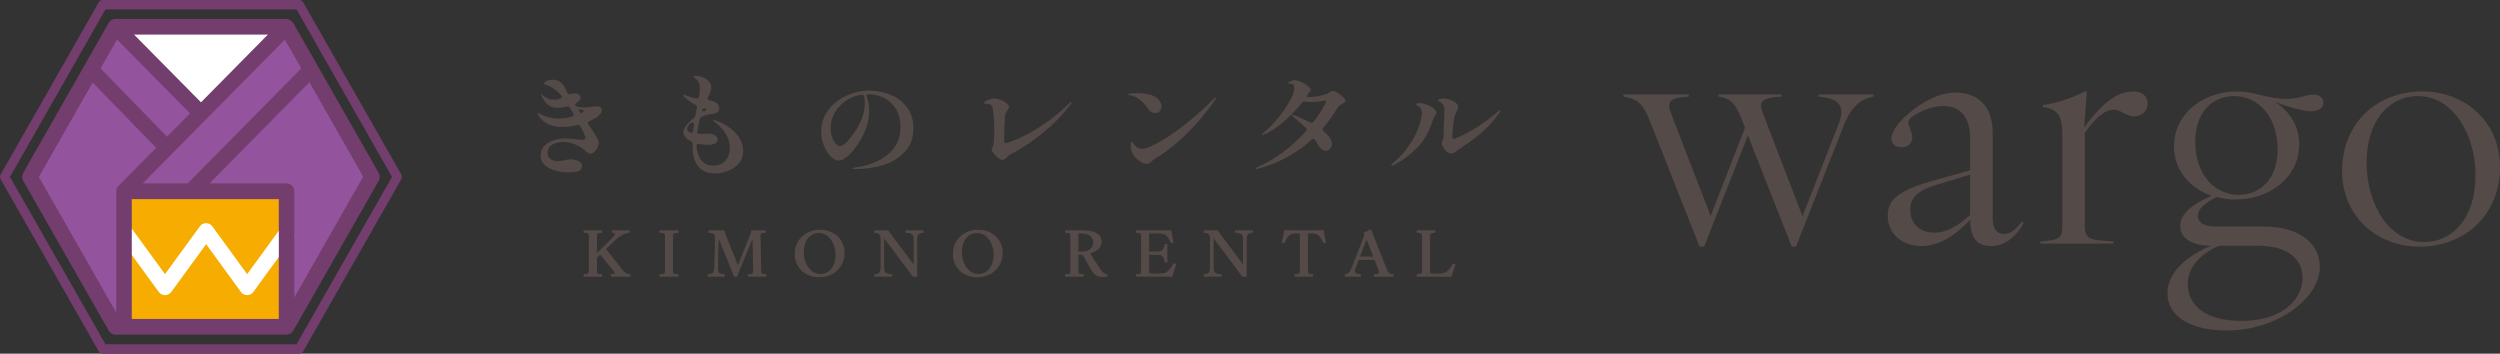 <svg width="311" height="44" viewBox="0 0 311 44" fill="none" xmlns="http://www.w3.org/2000/svg">
<rect x="0" y="0" width="311" height="44" fill="#333333" stroke="none"/>
<path d="M300.995 30.688C295.667 30.688 291.356 26.901 291.356 21.261C291.356 15.311 295.708 11.371 301.32 11.371C306.689 11.371 311 15.157 311 20.797C311 26.747 306.608 30.688 300.995 30.688ZM294.407 20.218C294.407 25.433 297.213 30.108 301.565 30.108C305.184 30.108 307.95 27.017 307.95 21.84C307.95 16.625 305.103 11.95 300.792 11.95C297.172 11.95 294.407 15.041 294.407 20.218Z" fill="#544A47"/>
<path d="M277.034 41.119C272.479 41.119 269.632 39.342 269.632 36.483C269.632 34.281 271.34 32.156 275.041 30.572C273.089 30.572 271.218 29.876 271.218 28.099C271.218 26.593 272.641 25.472 275.122 24.352C272.397 23.386 270.445 21.184 270.445 18.247C270.445 14.152 274.024 11.371 278.335 11.371C279.352 11.371 280.328 11.602 281.263 11.834C285.534 12.916 286.388 11.757 287.771 11.757C288.503 11.757 289.031 12.143 289.031 12.723C289.031 13.418 288.503 13.843 287.404 13.843C286.591 13.843 284.72 13.341 283.012 12.684C284.802 13.805 286.022 15.659 286.022 17.938C286.022 22.034 282.402 24.815 278.091 24.815C277.278 24.815 276.505 24.699 275.732 24.506C274.105 25.356 273.414 26.052 273.414 26.863C273.414 27.829 274.431 28.177 275.651 28.177H281.548C286.388 28.177 288.584 30.533 288.584 33.199C288.584 37.178 283.175 41.119 277.034 41.119ZM272.153 35.285C272.153 38.067 274.431 39.921 278.864 39.921C283.704 39.921 286.428 37.41 286.428 34.551C286.428 32.426 284.842 30.572 280.938 30.572H276.058C273.455 31.692 272.153 33.469 272.153 35.285ZM273.089 17.591C273.089 21.802 275.57 24.236 278.498 24.236C281.263 24.236 283.337 22.149 283.337 18.595C283.337 14.384 280.816 11.95 277.928 11.95C275.163 11.95 273.089 14.036 273.089 17.591Z" fill="#544A47"/>
<path d="M253.825 30.031C255.981 29.876 256.55 29.722 256.55 28.177V16.548C256.55 14.229 255.818 13.573 254.15 13.302V13.07C255.899 12.839 257.933 12.105 259.397 11.371H259.6L259.275 15.891C259.844 15.041 260.454 14.307 261.186 13.573C262.528 12.143 263.952 11.371 265.416 11.371C266.514 11.371 267.165 11.989 267.165 12.916C267.165 13.805 266.433 14.461 265.497 14.461C264.399 14.461 263.871 13.65 262.976 13.65C261.796 13.65 260.536 14.77 259.356 16.548V28.177C259.356 29.722 259.966 29.876 262.894 30.031V30.301H253.825V30.031Z" fill="#544A47"/>
<path d="M247.645 30.607C245.489 30.607 245.123 28.945 245.082 27.361C242.968 29.525 241.097 30.607 239.023 30.607C236.582 30.607 234.834 29.061 234.834 26.821C234.834 25.043 235.891 23.768 240.283 22.532L245.082 21.18V17.123C245.082 14.728 243.984 13.183 241.707 13.183C240.039 13.183 237.396 14.419 237.396 15.23C237.396 15.617 237.884 16.428 237.884 17.085C237.884 17.896 237.315 18.321 236.542 18.321C235.891 18.321 235.281 17.973 235.281 17.278C235.281 16.428 236.094 15.23 237.396 14.149C239.185 12.603 241.3 11.521 243.252 11.521C246.018 11.521 247.889 13.144 247.889 16.505V27.207C247.889 28.327 248.336 29.1 249.312 29.1C250.207 29.1 250.898 28.405 251.508 27.555L251.752 27.709C251.061 29.023 249.76 30.607 247.645 30.607ZM237.64 26.087C237.64 27.864 238.86 28.945 240.649 28.945C242.114 28.945 243.537 28.134 245.082 26.743V21.721L241.137 22.919C238.697 23.614 237.64 24.503 237.64 26.087Z" fill="#544A47"/>
<path d="M216.751 15.038C215.897 12.874 215.368 12.256 213.782 12.024V11.754H221.631V12.024C218.784 12.14 218.825 12.836 219.354 14.226L224.234 26.898L228.749 15.347C229.44 13.531 229.196 12.256 226.227 12.024V11.754H233.06V12.024C231.555 12.256 230.335 13.261 229.44 15.424L223.421 30.685H222.892L217.442 16.854L211.993 30.685H211.423L205.241 15.038C204.387 12.874 203.655 12.256 201.947 12.024V11.754H210.081V12.024C207.397 12.14 207.397 12.836 207.926 14.226L212.806 26.86L217.076 15.888L216.751 15.038Z" fill="#544A47"/>
<path d="M176.318 34.177C176.863 34.146 176.977 34.053 176.977 33.752V29.316C176.977 28.999 176.863 28.922 176.318 28.891V28.721H178.49V28.891C177.953 28.922 177.839 28.999 177.839 29.316V33.767C177.839 34.015 177.978 34.1 178.238 34.1H178.97C179.792 34.1 180.142 33.937 180.752 32.91H180.972L180.516 34.347H176.318V34.177Z" fill="#544A47" stroke="#544A47" stroke-width="0.138"/>
<path d="M170.99 34.177C171.608 34.146 171.722 34.03 171.575 33.644L171.047 32.268H168.98L168.598 33.25C168.354 33.883 168.427 34.131 169.216 34.177V34.347H167.361V34.177C167.727 34.131 167.955 33.961 168.256 33.203L169.81 29.239L169.704 28.984C169.948 28.915 170.217 28.791 170.388 28.644H170.558C170.607 28.845 170.648 28.953 170.851 29.455L172.357 33.281C172.666 34.038 172.763 34.131 173.284 34.177V34.347H170.99V34.177ZM169.086 31.99H170.933L170.013 29.595L169.086 31.99Z" fill="#544A47" stroke="#544A47" stroke-width="0.138"/>
<path d="M161.116 34.177C161.662 34.146 161.775 34.069 161.775 33.752V28.968H161.393C160.482 28.968 160.246 29.139 159.758 30.135H159.538L159.823 28.675C159.986 28.706 160.327 28.721 160.653 28.721H163.761C164.086 28.721 164.42 28.706 164.582 28.675L164.875 30.135H164.656C164.168 29.139 163.932 28.968 163.02 28.968H162.638V33.752C162.638 34.069 162.752 34.146 163.289 34.177V34.347H161.116V34.177Z" fill="#544A47" stroke="#544A47" stroke-width="0.138"/>
<path d="M149.814 34.177C150.4 34.13 150.595 33.929 150.595 33.296V29.772C150.595 29.139 150.4 28.938 149.814 28.891V28.721H151.433L154.704 33.11V29.772C154.704 29.139 154.509 28.938 153.704 28.891V28.721H155.795V28.891C155.217 28.938 155.013 29.139 155.013 29.772V34.347H154.574L150.905 29.44V33.296C150.905 33.929 151.1 34.13 151.905 34.177V34.347H149.814V34.177Z" fill="#544A47" stroke="#544A47" stroke-width="0.138"/>
<path d="M141.362 34.177C141.907 34.146 142.021 34.069 142.021 33.752V29.316C142.021 28.999 141.907 28.922 141.362 28.891V28.721H145.65L145.926 30.135H145.698C145.235 29.177 144.974 28.976 144.022 28.976H142.883V31.364H143.982C144.673 31.364 144.812 31.07 144.966 30.429H145.145V32.593H144.966C144.812 31.913 144.673 31.627 143.982 31.627H142.883V33.744C142.883 33.984 143.022 34.092 143.282 34.092H144.258C145.08 34.092 145.406 33.876 146.016 32.855H146.244L145.796 34.347H141.362V34.177Z" fill="#544A47" stroke="#544A47" stroke-width="0.138"/>
<path d="M132.565 34.177C133.11 34.146 133.224 34.069 133.224 33.752V29.316C133.224 28.992 133.11 28.914 132.565 28.891V28.721H134.681C136.186 28.721 136.975 29.193 136.975 30.066C136.975 30.924 136.178 31.302 135.511 31.472L136.576 33.149C137.089 33.961 137.349 34.123 137.691 34.177V34.347C137.561 34.362 137.333 34.378 137.113 34.378C136.609 34.378 136.227 34.27 135.812 33.528L134.86 31.874C134.721 31.642 134.608 31.619 134.437 31.619H134.087V33.752C134.087 34.069 134.201 34.146 134.738 34.177V34.347H132.565V34.177ZM134.087 31.364H134.551C135.454 31.364 136.064 30.939 136.064 30.205C136.064 29.378 135.502 28.976 134.461 28.976H134.087V31.364Z" fill="#544A47" stroke="#544A47" stroke-width="0.138"/>
<path d="M121.559 34.424C119.908 34.424 118.606 33.288 118.606 31.596C118.606 29.834 119.973 28.644 121.673 28.644C123.365 28.644 124.667 29.78 124.667 31.472C124.667 33.234 123.284 34.424 121.559 34.424ZM119.59 31.341C119.59 32.886 120.477 34.154 121.73 34.154C122.828 34.154 123.675 33.196 123.675 31.72C123.675 30.182 122.78 28.915 121.527 28.915C120.428 28.915 119.59 29.873 119.59 31.341Z" fill="#544A47" stroke="#544A47" stroke-width="0.138"/>
<path d="M108.832 34.177C109.418 34.13 109.613 33.929 109.613 33.296V29.772C109.613 29.139 109.418 28.938 108.832 28.891V28.721H110.451L113.722 33.11V29.772C113.722 29.139 113.527 28.938 112.721 28.891V28.721H114.812V28.891C114.234 28.938 114.031 29.139 114.031 29.772V34.347H113.592L109.922 29.44V33.296C109.922 33.929 110.117 34.13 110.923 34.177V34.347H108.832V34.177Z" fill="#544A47" stroke="#544A47" stroke-width="0.138"/>
<path d="M101.89 34.424C100.238 34.424 98.936 33.288 98.936 31.596C98.936 29.834 100.303 28.644 102.004 28.644C103.696 28.644 104.998 29.78 104.998 31.472C104.998 33.234 103.615 34.424 101.89 34.424ZM99.921 31.341C99.921 32.886 100.808 34.154 102.061 34.154C103.159 34.154 104.005 33.196 104.005 31.72C104.005 30.182 103.11 28.915 101.857 28.915C100.759 28.915 99.921 29.873 99.921 31.341Z" fill="#544A47" stroke="#544A47" stroke-width="0.138"/>
<path d="M88.1 34.177C88.678 34.13 88.914 33.929 88.93 33.296L89.02 29.695C89.028 29.061 88.775 28.938 88.198 28.891V28.721H90.037C90.118 28.953 90.207 29.208 90.329 29.502L91.802 33.172L93.21 29.656C93.348 29.324 93.495 28.907 93.519 28.721H95.187V28.891C94.65 28.922 94.528 28.999 94.536 29.316L94.634 33.752C94.642 34.069 94.739 34.146 95.284 34.177V34.347H93.112V34.177C93.649 34.146 93.771 34.069 93.763 33.752L93.674 29.363L91.639 34.347H91.363L89.345 29.355L89.239 33.296C89.223 33.929 89.361 34.13 90.077 34.177V34.347H88.1V34.177Z" fill="#544A47" stroke="#544A47" stroke-width="0.138"/>
<path d="M82.101 34.177C82.678 34.146 82.792 34.069 82.792 33.752V29.316C82.792 28.999 82.678 28.922 82.101 28.891V28.721H84.338V28.891C83.769 28.922 83.655 28.999 83.655 29.316V33.752C83.655 34.069 83.769 34.146 84.338 34.177V34.347H82.101V34.177Z" fill="#544A47" stroke="#544A47" stroke-width="0.138"/>
<path d="M76.053 34.177C76.615 34.154 76.623 34.015 76.371 33.675L74.833 31.75C74.776 31.673 74.719 31.65 74.654 31.65C74.589 31.65 74.54 31.689 74.467 31.758L74.19 32.029V33.752C74.19 34.069 74.304 34.146 74.841 34.177V34.347H72.669V34.177C73.214 34.146 73.328 34.069 73.328 33.752V29.316C73.328 28.999 73.214 28.922 72.669 28.891V28.721H74.841V28.891C74.304 28.922 74.19 28.999 74.19 29.316V31.642L75.98 29.88C76.704 29.169 76.769 28.938 76.208 28.891V28.721H78.258V28.891C77.754 28.938 77.144 29.177 76.289 30.004L75.297 30.97L77.127 33.288C77.664 34.015 77.884 34.13 78.356 34.177V34.347H76.053V34.177Z" fill="#544A47" stroke="#544A47" stroke-width="0.138"/>
<path d="M180.529 19.093C180.248 19.093 179.991 18.947 179.758 18.655C179.497 18.318 179.366 18.054 179.366 17.862C179.366 17.799 179.38 17.735 179.409 17.671C179.506 17.434 179.569 17.16 179.598 16.851V15.798C179.618 15.242 179.637 14.836 179.657 14.581C179.676 14.198 179.686 13.952 179.686 13.843C179.686 13.496 179.632 13.237 179.526 13.063C179.39 12.854 179.24 12.713 179.075 12.64C178.92 12.567 178.842 12.521 178.842 12.503C178.842 12.439 178.915 12.384 179.06 12.339C179.206 12.284 179.38 12.257 179.584 12.257C179.797 12.257 180.049 12.302 180.34 12.394C180.631 12.485 180.879 12.612 181.082 12.776C181.296 12.94 181.402 13.123 181.402 13.323C181.402 13.442 181.344 13.61 181.228 13.829C181.043 14.148 180.927 14.467 180.879 14.786C180.743 15.661 180.675 16.422 180.675 17.069C180.675 17.197 180.704 17.261 180.762 17.261C180.917 17.261 181.271 17.133 181.824 16.878C182.387 16.623 183.065 16.244 183.861 15.743C184.656 15.233 185.475 14.617 186.319 13.897C186.484 13.77 186.586 13.706 186.625 13.706C186.634 13.706 186.644 13.711 186.654 13.72C186.663 13.729 186.668 13.742 186.668 13.761C186.668 13.834 186.605 13.943 186.479 14.089C185.829 15 185.17 15.748 184.501 16.331C183.832 16.914 183.056 17.507 182.173 18.108C181.756 18.391 181.422 18.628 181.169 18.819C180.946 19.002 180.733 19.093 180.529 19.093ZM173.14 20.624C173.091 20.624 173.067 20.601 173.067 20.556C173.067 20.51 173.11 20.446 173.198 20.364C174.129 19.608 174.919 18.71 175.569 17.671C176.219 16.623 176.641 15.561 176.834 14.485C176.873 14.303 176.893 14.148 176.893 14.021C176.893 13.647 176.723 13.36 176.384 13.159C176.364 13.15 176.316 13.123 176.238 13.077C176.16 13.032 176.122 12.995 176.122 12.968C176.122 12.877 176.287 12.831 176.616 12.831C176.878 12.831 177.111 12.872 177.315 12.954C177.761 13.1 178.1 13.273 178.333 13.474C178.575 13.665 178.696 13.843 178.696 14.007C178.696 14.089 178.643 14.212 178.536 14.376C178.372 14.613 178.255 14.85 178.187 15.087C177.79 16.418 177.14 17.534 176.238 18.436C175.346 19.33 174.371 20.041 173.314 20.569C173.237 20.606 173.178 20.624 173.14 20.624Z" fill="#544A47"/>
<path d="M165.807 11.3C165.933 11.3 166.122 11.377 166.374 11.532C166.626 11.687 166.854 11.86 167.058 12.052C167.262 12.243 167.364 12.389 167.364 12.489C167.364 12.589 167.339 12.662 167.291 12.708C167.242 12.754 167.155 12.813 167.029 12.886C166.883 12.968 166.753 13.054 166.636 13.146C166.529 13.227 166.428 13.351 166.331 13.515C165.817 14.353 165.24 15.151 164.6 15.907C164.551 15.962 164.527 16.026 164.527 16.099C164.527 16.172 164.566 16.244 164.643 16.317C165.341 16.882 165.691 17.407 165.691 17.89C165.691 18.145 165.613 18.354 165.458 18.518C165.303 18.673 165.123 18.751 164.92 18.751C164.6 18.751 164.304 18.537 164.032 18.108L163.61 17.425C163.552 17.325 163.479 17.274 163.392 17.274C163.324 17.274 163.252 17.311 163.174 17.384C161.331 19.061 159.135 20.255 156.584 20.966C156.468 21.002 156.376 21.02 156.308 21.02C156.24 21.02 156.206 20.998 156.206 20.952C156.206 20.907 156.303 20.843 156.497 20.761C158.698 19.776 160.686 18.295 162.461 16.317C162.519 16.244 162.548 16.181 162.548 16.126C162.548 16.053 162.515 15.985 162.447 15.921C162.194 15.656 161.744 15.251 161.094 14.704L160.803 14.458C160.745 14.412 160.716 14.376 160.716 14.349C160.716 14.312 160.74 14.294 160.788 14.294C160.837 14.294 160.89 14.303 160.948 14.321C161.656 14.586 162.34 14.891 162.999 15.237C163.048 15.274 163.106 15.292 163.174 15.292C163.261 15.292 163.344 15.242 163.421 15.142C163.877 14.549 164.246 14.007 164.527 13.515C164.808 13.013 164.949 12.713 164.949 12.612C164.949 12.539 164.905 12.503 164.818 12.503C164.75 12.512 164.556 12.549 164.236 12.612C163.916 12.667 163.562 12.694 163.174 12.694C162.864 12.694 162.597 12.676 162.374 12.64L162.258 12.626C162.141 12.626 162.049 12.676 161.981 12.776C161.37 13.551 160.633 14.317 159.77 15.073C158.907 15.821 158.112 16.354 157.384 16.673C157.268 16.727 157.19 16.759 157.152 16.768C157.132 16.778 157.108 16.782 157.079 16.782C157.021 16.782 156.992 16.764 156.992 16.727C156.992 16.673 157.055 16.6 157.181 16.509C157.704 16.08 158.243 15.547 158.795 14.909C159.348 14.262 159.823 13.61 160.221 12.954C160.619 12.298 160.866 11.746 160.963 11.3C160.982 11.154 160.992 11.045 160.992 10.972C160.992 10.625 160.866 10.438 160.614 10.411C160.575 10.411 160.502 10.411 160.396 10.411C160.289 10.402 160.235 10.375 160.235 10.329C160.235 10.256 160.337 10.179 160.541 10.097C160.745 10.015 160.914 9.974 161.05 9.974C161.263 9.974 161.53 10.046 161.85 10.192C162.18 10.338 162.461 10.507 162.694 10.698C162.936 10.89 163.058 11.049 163.058 11.177C163.058 11.25 163.009 11.341 162.912 11.45C162.815 11.55 162.752 11.623 162.723 11.669L162.679 11.737C162.563 11.965 162.534 12.079 162.592 12.079H162.708C163.067 12.079 163.484 12.038 163.96 11.956C164.435 11.874 164.784 11.787 165.007 11.696C165.114 11.66 165.244 11.587 165.4 11.477C165.468 11.432 165.535 11.391 165.603 11.354C165.671 11.318 165.739 11.3 165.807 11.3Z" fill="#544A47"/>
<path d="M143.696 14.063C143.531 14.063 143.366 14.013 143.201 13.913C143.046 13.812 142.905 13.671 142.779 13.489C142.517 13.079 142.187 12.719 141.79 12.409C141.392 12.09 140.985 11.903 140.568 11.848C140.403 11.839 140.321 11.807 140.321 11.752C140.321 11.698 140.452 11.657 140.713 11.629C140.985 11.602 141.252 11.588 141.513 11.588C141.95 11.588 142.372 11.629 142.779 11.711C143.196 11.793 143.535 11.921 143.797 12.094C144.001 12.231 144.166 12.404 144.292 12.614C144.428 12.814 144.496 13.015 144.496 13.215C144.496 13.443 144.423 13.644 144.277 13.817C144.132 13.981 143.938 14.063 143.696 14.063ZM140.742 18.793C140.694 18.593 140.67 18.415 140.67 18.26C140.67 18.078 140.684 17.927 140.713 17.809C140.742 17.681 140.776 17.618 140.815 17.618C140.854 17.618 140.903 17.677 140.961 17.795C141.029 17.905 141.121 18.019 141.237 18.137C141.334 18.237 141.46 18.329 141.615 18.411C141.77 18.483 141.935 18.52 142.11 18.52C142.449 18.52 143.065 18.283 143.957 17.809C144.85 17.335 145.916 16.629 147.158 15.69C148.399 14.742 149.674 13.612 150.984 12.299C151.071 12.199 151.139 12.149 151.187 12.149C151.226 12.149 151.245 12.167 151.245 12.204C151.245 12.24 151.226 12.29 151.187 12.354C151.158 12.409 151.139 12.445 151.129 12.463C150.043 14.031 148.869 15.43 147.609 16.661C146.348 17.882 145.179 18.821 144.103 19.477C144.083 19.486 143.996 19.536 143.841 19.627C143.734 19.691 143.632 19.759 143.535 19.832C143.439 19.905 143.332 20.001 143.215 20.12C143.051 20.302 142.866 20.393 142.663 20.393C142.42 20.393 142.163 20.306 141.892 20.133C141.62 19.96 141.378 19.75 141.164 19.504C140.951 19.249 140.81 19.012 140.742 18.793Z" fill="#544A47"/>
<path d="M124.67 19.886C124.534 19.886 124.359 19.804 124.146 19.64C123.933 19.466 123.743 19.275 123.579 19.065C123.423 18.847 123.346 18.683 123.346 18.573C123.346 18.509 123.38 18.432 123.448 18.341C123.516 18.25 123.554 18.163 123.564 18.081C123.651 17.507 123.695 16.814 123.695 16.003C123.695 15.128 123.622 14.267 123.477 13.419C123.419 13.073 123.132 12.899 122.618 12.899C122.56 12.899 122.512 12.899 122.473 12.899C122.434 12.89 122.415 12.872 122.415 12.845C122.415 12.699 122.57 12.567 122.88 12.448C123.191 12.321 123.452 12.257 123.666 12.257C123.879 12.257 124.131 12.307 124.422 12.407C124.723 12.508 124.98 12.64 125.193 12.804C125.407 12.968 125.513 13.132 125.513 13.296C125.513 13.378 125.489 13.46 125.441 13.542C125.402 13.615 125.358 13.688 125.31 13.761C125.222 13.879 125.154 13.993 125.106 14.102C125.057 14.212 125.028 14.335 125.019 14.472C124.99 14.809 124.965 15.265 124.946 15.839C124.927 16.203 124.917 16.696 124.917 17.315C124.917 17.334 124.917 17.393 124.917 17.493C124.927 17.584 124.946 17.662 124.975 17.726C125.004 17.78 125.043 17.808 125.091 17.808C125.237 17.808 125.722 17.639 126.546 17.302C127.37 16.955 128.364 16.413 129.528 15.675C130.692 14.927 131.861 13.979 133.034 12.831C133.131 12.713 133.204 12.653 133.252 12.653C133.281 12.653 133.296 12.676 133.296 12.722C133.296 12.786 133.252 12.877 133.165 12.995C132.438 13.979 131.599 14.896 130.648 15.743C129.698 16.582 128.791 17.293 127.928 17.876C127.065 18.45 126.357 18.869 125.804 19.134C125.688 19.188 125.581 19.261 125.484 19.352C125.387 19.444 125.329 19.498 125.31 19.517C125.174 19.644 125.062 19.74 124.975 19.804C124.888 19.858 124.786 19.886 124.67 19.886Z" fill="#544A47"/>
<path d="M108.144 11.271C109.026 11.271 109.885 11.435 110.719 11.764C111.562 12.083 112.256 12.598 112.799 13.309C113.352 14.01 113.628 14.904 113.628 15.988C113.628 17.128 113.289 18.076 112.61 18.832C111.931 19.588 111.048 20.145 109.962 20.5C108.876 20.855 107.712 21.033 106.471 21.033C106.18 21.033 106.035 21.01 106.035 20.965C106.035 20.919 106.117 20.883 106.282 20.855C106.456 20.828 106.553 20.814 106.573 20.814C107.601 20.65 108.522 20.363 109.337 19.953C110.161 19.534 110.811 18.982 111.286 18.299C111.771 17.615 112.013 16.818 112.013 15.906C112.013 14.785 111.771 13.915 111.286 13.295C110.801 12.666 110.248 12.247 109.628 12.037C109.017 11.818 108.464 11.709 107.969 11.709C107.824 11.809 107.775 11.919 107.824 12.037C108.028 12.611 108.129 13.158 108.129 13.678C108.129 14.617 107.955 15.492 107.606 16.303C107.305 16.995 106.951 17.624 106.544 18.189C106.146 18.755 105.749 19.197 105.351 19.516C104.953 19.826 104.619 19.98 104.347 19.98C103.988 19.98 103.639 19.798 103.3 19.433C102.96 19.069 102.684 18.609 102.471 18.053C102.257 17.488 102.151 16.941 102.151 16.412C102.151 15.382 102.446 14.475 103.038 13.691C103.63 12.908 104.386 12.31 105.307 11.9C106.229 11.481 107.174 11.271 108.144 11.271ZM107.577 12.721C107.577 12.429 107.547 12.188 107.489 11.996C107.451 11.823 107.334 11.75 107.14 11.777C106.413 11.896 105.758 12.16 105.176 12.57C104.604 12.971 104.153 13.468 103.823 14.06C103.494 14.653 103.329 15.273 103.329 15.92C103.329 16.403 103.397 16.813 103.533 17.15C103.668 17.488 103.828 17.743 104.013 17.916C104.197 18.089 104.347 18.176 104.464 18.176C104.871 18.176 105.453 17.647 106.209 16.59C106.694 15.888 107.043 15.241 107.257 14.648C107.47 14.056 107.577 13.413 107.577 12.721Z" fill="#544A47"/>
<path d="M89.014 14.977C90.081 15.36 90.92 15.893 91.531 16.577C92.142 17.252 92.447 17.994 92.447 18.806C92.447 19.389 92.273 19.89 91.923 20.309C91.574 20.729 91.128 21.043 90.585 21.253C90.052 21.472 89.509 21.581 88.956 21.581C88.054 21.581 87.361 21.294 86.876 20.72C86.4 20.136 86.163 19.316 86.163 18.259V17.917C86.163 17.753 86.09 17.639 85.945 17.575C85.334 17.274 85.028 16.887 85.028 16.413C85.028 16.158 85.149 15.88 85.392 15.579C85.634 15.278 85.935 14.987 86.294 14.704C86.42 14.613 86.488 14.504 86.497 14.376L86.556 14.102C86.614 13.802 86.662 13.569 86.701 13.405V13.323C86.701 13.205 86.638 13.114 86.512 13.05C86.027 12.804 85.571 12.471 85.145 12.052C85.135 12.043 85.106 12.015 85.057 11.97C85.009 11.915 84.985 11.869 84.985 11.833C84.985 11.796 85.009 11.778 85.057 11.778C85.096 11.778 85.164 11.801 85.261 11.847C85.639 12.011 86.09 12.147 86.614 12.257H86.686C86.842 12.257 86.934 12.175 86.963 12.011C87.031 11.61 87.065 11.295 87.065 11.067C87.065 10.748 87.021 10.484 86.934 10.274C86.847 10.092 86.735 9.946 86.599 9.837C86.473 9.728 86.391 9.655 86.352 9.618C86.323 9.591 86.308 9.563 86.308 9.536C86.308 9.472 86.396 9.44 86.57 9.44C86.745 9.44 86.948 9.472 87.181 9.536C87.414 9.6 87.618 9.687 87.792 9.796C88.248 10.088 88.476 10.448 88.476 10.876C88.476 11.159 88.388 11.477 88.214 11.833C88.156 11.961 88.107 12.056 88.069 12.12C88.039 12.175 88.025 12.225 88.025 12.271C88.025 12.38 88.103 12.448 88.258 12.476L88.738 12.599C88.999 12.69 89.184 12.813 89.29 12.968C89.407 13.123 89.465 13.291 89.465 13.474C89.465 13.692 89.397 13.856 89.261 13.966C89.135 14.066 88.932 14.134 88.65 14.171C88.224 14.216 87.782 14.33 87.327 14.513C87.191 14.558 87.099 14.654 87.05 14.8C86.895 15.511 86.793 16.021 86.745 16.331V16.413C86.745 16.559 86.769 16.632 86.817 16.632H86.934C87.079 16.641 87.239 16.645 87.414 16.645C87.598 16.636 87.734 16.632 87.821 16.632C87.909 16.623 88.025 16.618 88.17 16.618C88.461 16.618 88.718 16.686 88.941 16.823C89.164 16.951 89.276 17.133 89.276 17.37C89.276 17.598 89.15 17.767 88.898 17.876C88.655 17.976 88.388 18.026 88.098 18.026C87.739 18.026 87.365 17.99 86.978 17.917C86.948 17.908 86.915 17.903 86.876 17.903C86.798 17.903 86.735 17.926 86.686 17.972C86.648 18.017 86.633 18.081 86.643 18.163C86.691 18.892 86.89 19.485 87.239 19.94C87.598 20.387 88.107 20.61 88.767 20.61C89.368 20.61 89.853 20.405 90.222 19.995C90.6 19.585 90.789 19.052 90.789 18.395C90.789 17.22 90.149 16.126 88.869 15.114C88.849 15.096 88.815 15.073 88.767 15.046C88.728 15.009 88.709 14.977 88.709 14.95C88.709 14.923 88.728 14.909 88.767 14.909C88.825 14.909 88.907 14.932 89.014 14.977ZM87.865 13.61C87.865 13.565 87.826 13.528 87.749 13.501L87.632 13.474C87.506 13.474 87.419 13.546 87.37 13.692L87.327 13.815C87.375 13.834 87.433 13.843 87.501 13.843C87.666 13.843 87.782 13.784 87.85 13.665L87.865 13.61ZM85.479 16.044C85.479 16.253 85.62 16.404 85.901 16.495C85.959 16.513 85.998 16.522 86.017 16.522C86.153 16.522 86.231 16.436 86.25 16.263L86.337 15.456C86.347 15.392 86.333 15.342 86.294 15.306C86.265 15.26 86.221 15.237 86.163 15.237C86.046 15.237 85.935 15.292 85.828 15.401C85.596 15.638 85.479 15.852 85.479 16.044Z" fill="#544A47"/>
<path d="M74.875 13.709C74.875 13.873 74.807 14.032 74.671 14.187C74.535 14.342 74.385 14.479 74.22 14.597C73.997 14.752 73.696 14.912 73.318 15.076C73.192 15.13 73.129 15.203 73.129 15.294C73.129 15.331 73.148 15.386 73.187 15.459C73.352 15.695 73.59 16.051 73.9 16.525C73.939 16.589 74.021 16.725 74.147 16.935C74.283 17.136 74.375 17.3 74.424 17.427C74.472 17.555 74.496 17.673 74.496 17.783C74.496 17.956 74.443 18.147 74.336 18.357C74.24 18.567 74.109 18.744 73.944 18.89C73.779 19.036 73.614 19.109 73.449 19.109C73.275 19.109 73.095 19.022 72.911 18.849C72.494 18.448 72.038 18.152 71.543 17.96C71.049 17.76 70.559 17.66 70.074 17.66C69.541 17.66 69.08 17.773 68.692 18.001C68.314 18.229 68.125 18.553 68.125 18.972C68.125 19.318 68.236 19.583 68.46 19.765C68.683 19.947 68.988 20.038 69.376 20.038C69.609 20.038 69.89 20.002 70.22 19.929C70.53 19.856 70.782 19.82 70.976 19.82C71.354 19.82 71.684 19.893 71.965 20.038C72.256 20.184 72.402 20.389 72.402 20.654C72.402 20.818 72.344 20.968 72.227 21.105C72.111 21.242 71.941 21.328 71.718 21.365C71.582 21.392 71.398 21.41 71.165 21.419C70.933 21.438 70.758 21.447 70.641 21.447C69.691 21.438 68.886 21.246 68.227 20.872C67.577 20.508 67.252 19.988 67.252 19.314C67.252 18.876 67.398 18.503 67.689 18.193C67.979 17.874 68.362 17.632 68.838 17.468C69.323 17.304 69.846 17.222 70.409 17.222C70.709 17.222 71.223 17.268 71.951 17.359L72.402 17.4C72.693 17.4 72.838 17.313 72.838 17.14C72.838 17.049 72.799 16.93 72.722 16.785C72.605 16.502 72.441 16.151 72.227 15.732C72.14 15.577 72.004 15.518 71.82 15.554C71.17 15.718 70.579 15.8 70.045 15.8C68.707 15.8 67.742 15.404 67.15 14.611C66.985 14.392 66.903 14.223 66.903 14.105C66.903 14.069 66.922 14.05 66.961 14.05C67.01 14.05 67.082 14.087 67.179 14.16C67.451 14.333 67.805 14.474 68.241 14.584C68.678 14.693 69.119 14.748 69.565 14.748C70.079 14.748 70.612 14.665 71.165 14.501C71.301 14.456 71.369 14.387 71.369 14.296C71.369 14.242 71.354 14.187 71.325 14.132L70.947 13.476L70.903 13.408C70.845 13.289 70.758 13.23 70.641 13.23C70.612 13.23 70.569 13.239 70.511 13.257C70.142 13.358 69.778 13.408 69.42 13.408C68.906 13.408 68.503 13.298 68.212 13.08C67.921 12.852 67.65 12.501 67.397 12.027C67.388 12.009 67.368 11.977 67.339 11.931C67.32 11.876 67.31 11.835 67.31 11.808C67.31 11.772 67.325 11.753 67.354 11.753C67.393 11.753 67.441 11.781 67.499 11.835C67.567 11.881 67.645 11.94 67.732 12.013C67.849 12.113 68.023 12.205 68.256 12.287C68.489 12.369 68.726 12.41 68.969 12.41C69.182 12.41 69.429 12.36 69.71 12.259C69.837 12.195 69.9 12.127 69.9 12.054C69.9 11.99 69.871 11.927 69.812 11.863C69.492 11.489 69.1 11.156 68.634 10.865C68.421 10.728 68.203 10.632 67.979 10.578C67.873 10.55 67.795 10.523 67.747 10.496C67.708 10.468 67.689 10.432 67.689 10.386C67.689 10.259 67.81 10.149 68.052 10.058C68.295 9.958 68.522 9.908 68.736 9.908C69.056 9.908 69.347 9.99 69.609 10.154C69.871 10.318 70.084 10.559 70.249 10.878L70.583 11.548C70.69 11.703 70.811 11.753 70.947 11.699C71.122 11.644 71.296 11.617 71.471 11.617C71.684 11.617 71.864 11.671 72.009 11.781C72.154 11.881 72.227 12.004 72.227 12.15C72.227 12.259 72.188 12.369 72.111 12.478C72.033 12.587 71.917 12.683 71.762 12.765L71.733 12.779C71.655 12.824 71.597 12.874 71.558 12.929C71.519 12.984 71.519 13.034 71.558 13.08C71.626 13.189 71.733 13.257 71.878 13.285C72.159 13.339 72.47 13.367 72.809 13.367C72.945 13.367 73.09 13.358 73.245 13.339C73.401 13.321 73.507 13.307 73.566 13.298C73.788 13.253 73.987 13.23 74.162 13.23C74.395 13.23 74.569 13.266 74.686 13.339C74.812 13.412 74.875 13.535 74.875 13.709ZM72.082 13.572C72.014 13.572 71.98 13.604 71.98 13.668C71.98 13.686 71.999 13.731 72.038 13.804L72.096 13.886C72.203 14.041 72.29 14.1 72.358 14.064C72.533 13.955 72.62 13.868 72.62 13.804C72.62 13.74 72.562 13.695 72.445 13.668L72.14 13.585L72.082 13.572Z" fill="#544A47"/>
<g clip-path="url(#clip0_11373_5340)">
<path d="M35.643 3.337H14.366L25.004 14.108L35.643 3.337Z" fill="white"/>
<path d="M35.643 3.337L25.004 14.108L14.366 3.337L3.719 22.004L14.366 40.663H35.643L46.281 22.004L35.643 3.337Z" fill="#94539D"/>
<path d="M35.643 23.812H15.427V40.663H35.643V23.812Z" fill="#F6AC00"/>
<path d="M29.974 36.321L25.643 30.373L21.303 36.321C21.122 36.566 20.837 36.715 20.526 36.715C20.224 36.715 19.931 36.566 19.75 36.321L14.642 29.307L16.186 28.154L20.526 34.103L24.866 28.154C25.047 27.901 25.332 27.761 25.643 27.761C25.945 27.761 26.23 27.909 26.411 28.154L30.742 34.103L35.082 28.154L36.626 29.307L31.51 36.321C31.329 36.566 31.044 36.715 30.733 36.715C30.431 36.715 30.138 36.566 29.965 36.321H29.974Z" fill="white"/>
<path d="M49.922 21.707L37.714 0.288C37.61 0.105 37.42 0 37.213 0H12.787C12.58 0 12.39 0.105 12.287 0.288L0.078 21.707C-0.026 21.891 -0.026 22.109 0.078 22.293L12.287 43.712C12.39 43.895 12.58 44.009 12.787 44.009H37.213C37.42 44.009 37.61 43.895 37.714 43.712L49.922 22.293C50.026 22.109 50.026 21.891 49.922 21.707ZM36.877 42.83H13.123L1.242 22.004L13.123 1.171H36.885L48.766 22.004L36.885 42.838L36.877 42.83ZM36.031 2.455C36.031 2.455 35.988 2.437 35.971 2.428C35.867 2.393 35.755 2.359 35.643 2.359H14.366C14.254 2.359 14.142 2.385 14.047 2.42C14.021 2.428 13.995 2.437 13.969 2.446C13.788 2.533 13.632 2.664 13.529 2.839L2.882 21.515C2.718 21.812 2.718 22.188 2.882 22.485L13.529 41.144C13.701 41.441 14.021 41.633 14.366 41.633H35.643C35.755 41.633 35.867 41.606 35.971 41.563C35.996 41.554 36.022 41.545 36.048 41.528C36.221 41.449 36.376 41.318 36.48 41.144L47.118 22.485C47.291 22.188 47.291 21.812 47.118 21.515L36.48 2.856C36.376 2.673 36.221 2.551 36.04 2.463L36.031 2.455ZM33.322 4.307L25.004 12.727L16.678 4.307H33.322ZM14.564 4.918L23.641 14.108L20.776 17.008L12.511 8.508L14.556 4.927L14.564 4.918ZM14.745 23.114C14.564 23.297 14.461 23.55 14.461 23.804V38.89L4.832 22.004L11.527 10.264L19.422 18.388L14.745 23.122V23.114ZM34.685 39.676H16.393V24.773H34.685V39.676ZM45.177 21.987L36.609 37.012V23.795C36.609 23.542 36.506 23.288 36.333 23.105C36.152 22.922 35.902 22.817 35.651 22.817H26.057L38.49 10.229L45.185 21.978L45.177 21.987ZM23.331 22.817H17.748L35.436 4.927L37.481 8.508L23.331 22.834V22.817Z" fill="#733D6D"/>
</g>
<defs>
<clipPath id="clip0_11373_5340">
<rect width="50" height="44" fill="white"/>
</clipPath>
</defs>
</svg>
